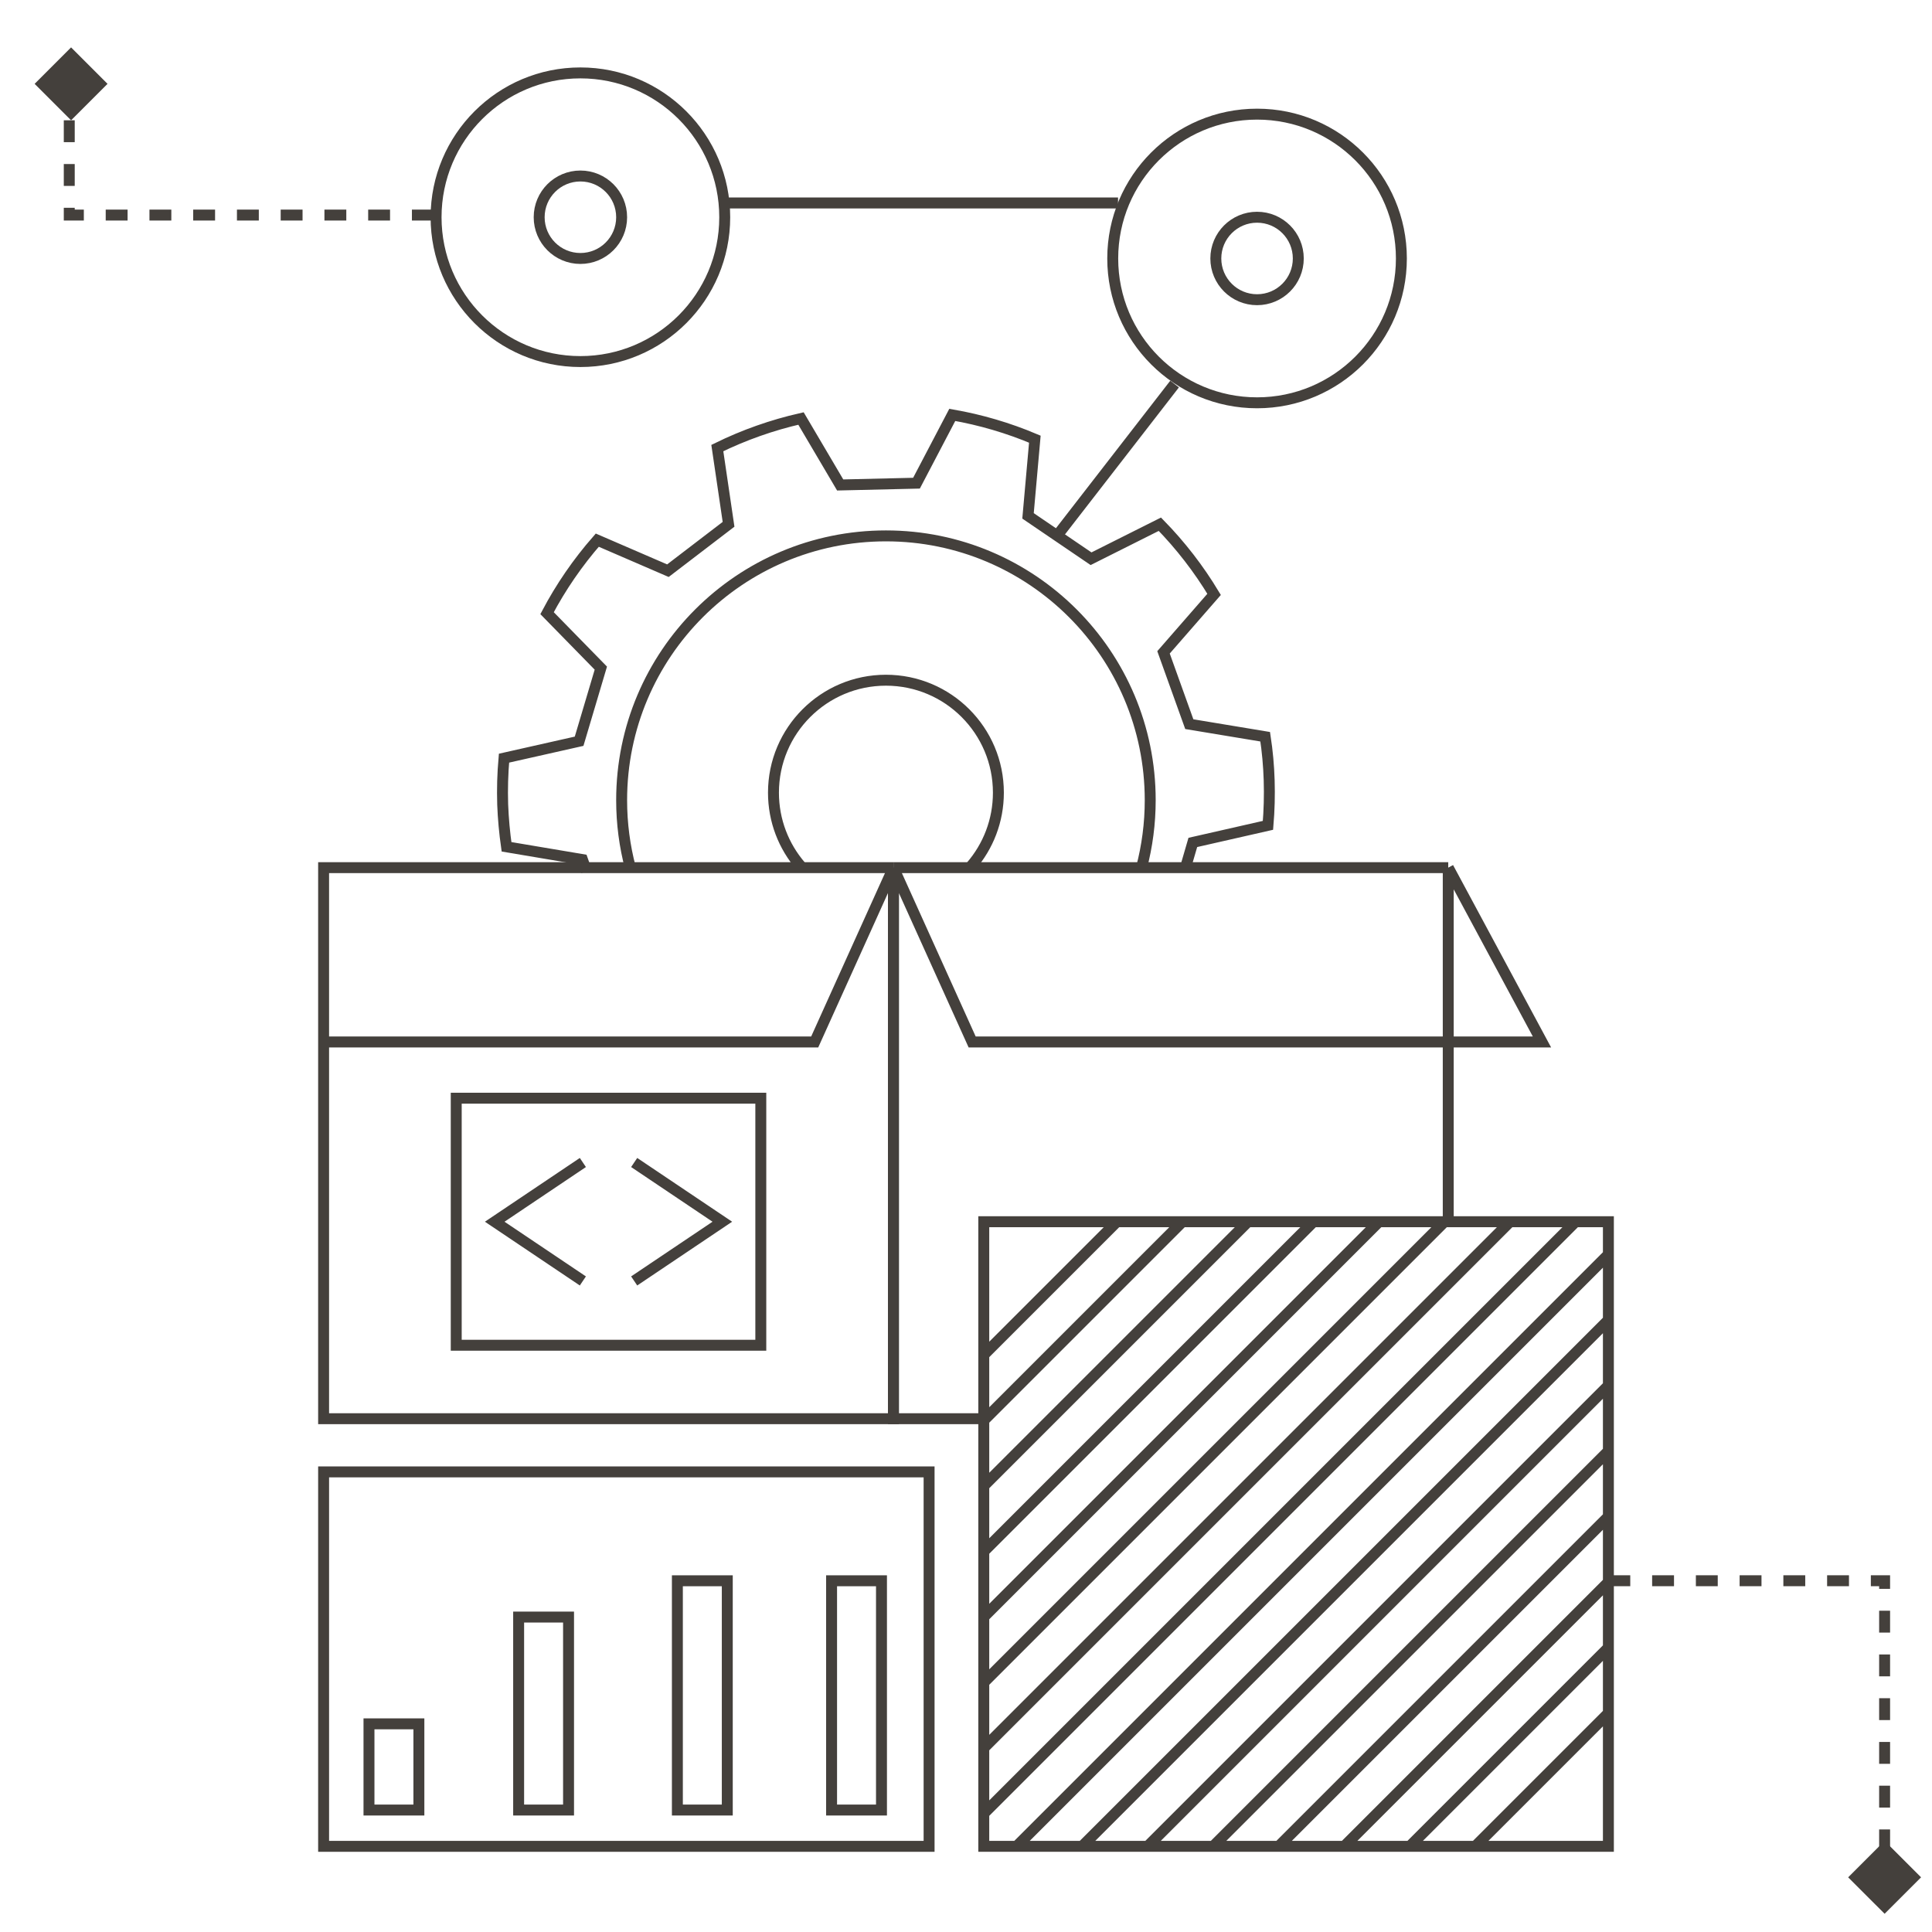 <svg width="530" height="530" viewBox="0 0 530 530" fill="none" xmlns="http://www.w3.org/2000/svg">
<path d="M119 59L19 59L19 26" stroke="#44403C" stroke-width="3" stroke-dasharray="6 6"/>
<path d="M441.225 433.639L517 433.639L517 517" stroke="#44403C" stroke-width="3" stroke-dasharray="6 6"/>
<path d="M19.5 13L29.5 23L19.5 33L9.5 23L19.5 13Z" fill="#44403C"/>
<path d="M245.091 238.019H88.775V285.84M245.091 238.019V389.193H88.775V285.84M245.091 238.019L223.495 285.84H88.775" stroke="#44403C" stroke-width="3"/>
<path d="M159.896 318.905L135.714 335.151L159.896 351.398M173.972 318.905L198.154 335.151L173.972 351.398M125.156 301.266H208.71V369.037H125.156V301.266Z" stroke="#44403C" stroke-width="3"/>
<path d="M397.293 238.019H245.091M397.293 238.019L423.003 285.84H266.687L245.091 238.019M397.293 238.019V335.5M245.091 238.019V389.193H268.687" stroke="#44403C" stroke-width="3"/>
<path d="M172.929 238.065C171.365 232.142 170.532 225.923 170.532 219.508C170.532 179.467 202.992 147.007 243.034 147.007C283.076 147.007 315.536 179.467 315.536 219.508C315.536 225.923 314.703 232.142 313.139 238.065M219.685 237.618C215.01 232.21 212.182 225.161 212.182 217.451C212.182 200.413 225.995 186.6 243.034 186.6C260.073 186.6 273.886 200.413 273.886 217.451C273.886 225.161 271.058 232.21 266.384 237.618M160.907 238.997L159.78 235.808L138.952 232.301C138.403 228.457 138.052 224.586 137.9 220.706C137.767 216.462 137.887 212.214 138.261 207.984L158.865 203.342L164.826 183.285L150.074 168.207C153.871 161.018 158.493 154.296 163.848 148.178L183.228 156.555L199.863 143.83L196.781 122.917C204.091 119.332 211.794 116.61 219.734 114.807L230.485 133.04L251.418 132.55L261.236 113.815C269.015 115.167 276.613 117.402 283.885 120.477L282.016 141.516L299.306 153.276L318.185 143.809C323.872 149.625 328.864 156.083 333.059 163.052L319.184 178.958L326.257 198.657L347.078 202.107C347.682 206.065 348.046 210.056 348.169 214.057C348.298 218.179 348.187 222.305 347.839 226.414L327.224 231.102L324.923 238.997" stroke="#44403C" stroke-width="3"/>
<path d="M198.813 59.593C198.813 81.46 181.087 99.186 159.22 99.186C137.353 99.186 119.627 81.46 119.627 59.593C119.627 37.727 137.353 20 159.22 20C181.087 20 198.813 37.727 198.813 59.593Z" stroke="#44403C" stroke-width="3"/>
<path d="M170.532 59.593C170.532 65.841 165.468 70.906 159.22 70.906C152.972 70.906 147.908 65.841 147.908 59.593C147.908 53.346 152.972 48.281 159.22 48.281C165.468 48.281 170.532 53.346 170.532 59.593Z" stroke="#44403C" stroke-width="3"/>
<path d="M384.438 70.906C384.438 92.772 366.712 110.499 344.845 110.499C322.978 110.499 305.252 92.772 305.252 70.906C305.252 49.039 322.978 31.312 344.845 31.312C366.712 31.312 384.438 49.039 384.438 70.906Z" stroke="#44403C" stroke-width="3"/>
<path d="M356.157 70.906C356.157 77.153 351.093 82.218 344.845 82.218C338.597 82.218 333.533 77.153 333.533 70.906C333.533 64.658 338.597 59.593 344.845 59.593C351.093 59.593 356.157 64.658 356.157 70.906Z" stroke="#44403C" stroke-width="3"/>
<path d="M197.785 55.678H306.709M322.22 105.357L290.34 146.492" stroke="#44403C" stroke-width="3"/>
<path d="M88.775 403.779H254.876V506.5H88.775V403.779Z" stroke="#44403C" stroke-width="3"/>
<path d="M101.221 472.896H114.911V496.543H101.221V472.896Z" stroke="#44403C" stroke-width="3"/>
<path d="M142.278 443.605H155.968V496.543H142.278V443.605Z" stroke="#44403C" stroke-width="3"/>
<path d="M185.823 433.649H199.514V496.543H185.823V433.649Z" stroke="#44403C" stroke-width="3"/>
<path d="M228.125 433.649H241.815V496.543H228.125V433.649Z" stroke="#44403C" stroke-width="3"/>
<path d="M441.225 344.139V335.151H432.237M441.225 344.139V362.114M441.225 344.139L278.864 506.5M441.225 362.114V380.089M441.225 362.114L296.839 506.5M441.225 380.089V398.065M441.225 380.089L314.814 506.5M441.225 398.065V416.04M441.225 398.065L332.789 506.5M441.225 416.04V434.015M441.225 416.04L350.765 506.5M441.225 434.015V451.99M441.225 434.015L368.74 506.5M441.225 451.99V469.966M441.225 451.99L386.715 506.5M441.225 469.966V488.233V506.5H422.666H404.691M441.225 469.966L404.691 506.5M414.262 335.151H432.237M414.262 335.151H396.287M414.262 335.151L269.876 479.537M432.237 335.151L269.876 497.512M396.287 335.151H378.311M396.287 335.151L269.876 461.562M378.311 335.151H360.336M378.311 335.151L269.876 443.586M360.336 335.151H342.361M360.336 335.151L269.876 425.611M342.361 335.151H324.385M342.361 335.151L269.876 407.636M324.385 335.151H306.41M324.385 335.151L269.876 389.66M306.41 335.151H288.143H269.876V353.71V371.685M306.41 335.151L269.876 371.685M269.876 371.685V389.66M269.876 389.66V407.636M269.876 407.636V425.611M269.876 425.611V443.586M269.876 443.586V461.562M269.876 461.562V479.537M269.876 479.537V497.512M269.876 497.512V506.5H278.864M278.864 506.5H296.839M296.839 506.5H314.814M314.814 506.5H332.789M332.789 506.5H350.765M350.765 506.5H368.74M368.74 506.5H386.715M386.715 506.5H404.691" stroke="#44403C" stroke-width="3"/>
<path d="M517 505L527 515L517 525L507 515L517 505Z" fill="#44403C"/>
</svg>
